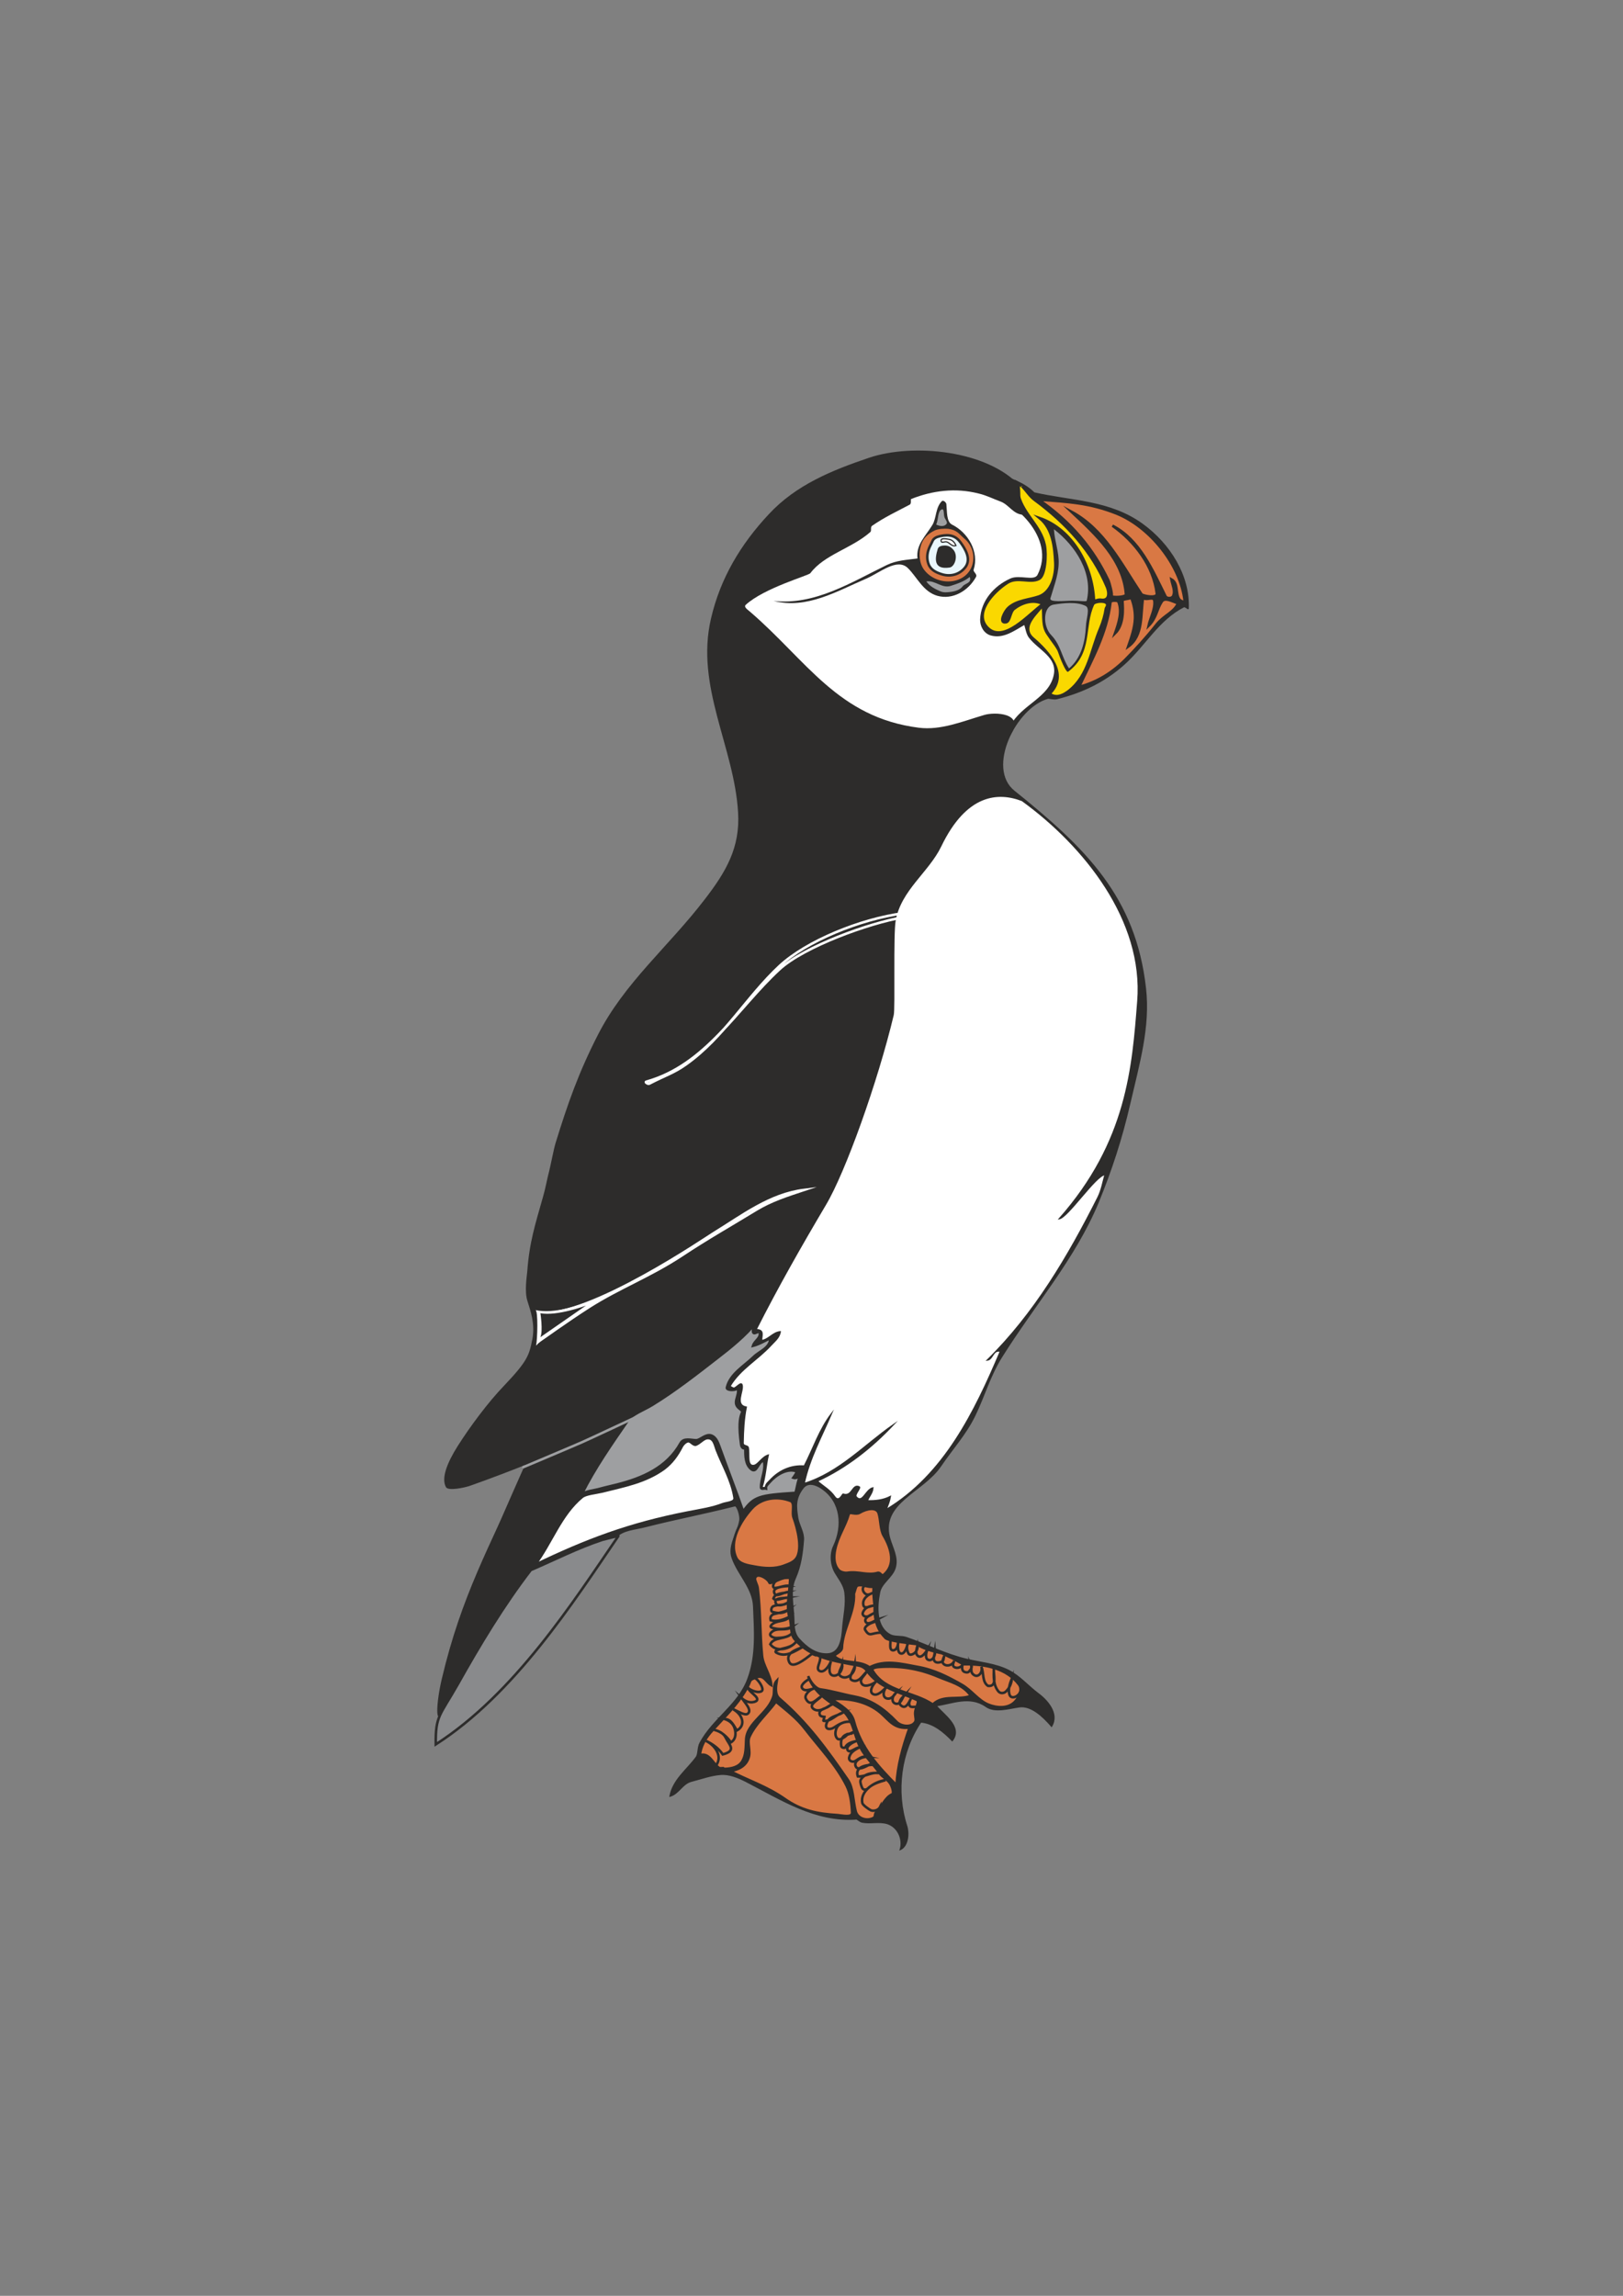 <?xml version="1.0" encoding="utf-8"?>
<!-- Created by UniConvertor 2.0rc4 (https://sk1project.net/) -->
<svg xmlns="http://www.w3.org/2000/svg" height="841.89pt" viewBox="0 0 595.276 841.89" width="595.276pt" version="1.1" xmlns:xlink="http://www.w3.org/1999/xlink" id="c72e03de-f611-11ea-962b-dcc15c148e23">

<rect x="0" y="0" width="595.276" height="841.89" fill="#808080" stroke="none"/>

<g>
	<path style="stroke:#2d2c2b;stroke-width:0.432;stroke-miterlimit:10.433;fill:#2d2c2b;" d="M 345.014,537.585 C 338.534,547.161 322.982,550.977 326.222,563.793 327.23,567.537 329.534,571.137 328.31,575.025 327.23,578.481 323.27,580.497 322.622,583.953 321.542,589.353 321.254,596.841 326.726,599.577 328.31,600.297 330.686,599.865 332.486,600.513 339.974,603.105 346.886,606.705 354.662,608.505 359.846,609.729 365.246,610.161 369.926,612.537 374.102,614.697 376.766,618.009 380.654,620.961 384.11,623.481 388.502,628.377 385.694,633.057 382.454,629.313 378.134,625.281 373.814,625.929 369.854,626.505 364.886,628.089 361.646,625.785 355.67,621.609 349.19,624.705 343.358,625.497 346.094,628.809 353.15,633.345 349.262,638.313 346.166,635.145 342.422,631.905 337.742,631.473 330.326,642.417 328.454,656.889 332.558,669.633 333.35,672.009 333.206,676.905 330.182,678.273 331.334,674.529 329.39,669.921 325.358,668.697 322.262,667.833 319.31,668.769 316.214,668.193 315.35,667.977 314.342,667.041 314.198,667.041 299.006,668.121 286.55,659.913 273.662,653.289 270.71,651.777 267.326,650.409 264.23,650.697 260.702,650.985 257.39,652.209 253.79,653.145 250.262,653.937 249.038,657.753 245.726,658.689 246.806,652.713 251.918,649.041 255.374,644.361 256.166,643.281 255.878,640.761 256.742,639.177 261.494,630.249 270.998,625.065 274.382,615.417 277.478,606.921 276.758,597.921 276.398,589.065 276.11,582.297 270.71,577.473 268.55,571.353 266.894,566.745 270.638,562.137 271.358,557.457 271.574,555.657 270.35,551.913 269.486,552.201 257.75,555.153 248.102,556.953 237.014,559.761 233.054,560.841 228.302,560.913 225.854,563.865 210.59,582.297 198.566,600.513 183.014,618.729 176.606,626.217 169.694,631.977 162.062,638.169 161.486,638.601 159.902,638.385 159.974,637.521 164.222,601.521 178.91,568.401 192.95,536.793 183.662,538.665 175.454,544.857 165.734,544.569 165.086,544.569 163.862,544.065 164.006,543.561 168.398,523.617 184.742,512.601 195.686,496.041 197.918,492.657 197.918,485.457 196.334,480.273 196.19,479.841 194.318,473.865 195.11,469.617 200.798,437.217 206.774,406.473 221.534,377.241 224.198,372.057 227.366,367.449 231.182,362.913 244.358,347.217 259.478,334.617 268.982,316.401 273.158,308.337 272.222,299.913 271.142,291.201 268.478,269.457 257.75,250.089 261.998,227.481 264.806,212.361 272.15,201.417 282.158,190.113 292.454,178.449 304.838,173.265 319.382,169.017 330.902,165.633 336.878,167.865 348.974,170.673 359.054,172.905 372.302,173.769 379.286,180.753 392.822,183.849 407.078,183.561 419.03,192.273 429.038,199.545 436.31,211.137 435.806,223.161 435.806,223.449 434.654,222.225 434.15,222.513 424.79,227.337 420.11,236.481 412.406,243.465 405.206,249.945 397.07,253.833 387.638,256.209 386.486,256.497 384.758,255.921 384.254,256.065 372.446,259.449 361.43,281.697 371.942,290.121 398.294,311.289 416.366,329.073 420.11,362.337 421.766,376.593 417.662,390.345 414.35,404.745 411.398,417.561 407.582,429.225 402.758,440.961 394.046,461.769 379.574,478.113 367.262,497.769 363.014,504.609 360.998,511.953 357.542,519.081 354.23,525.921 349.406,531.105 345.014,537.585 L 345.014,537.585 Z M 309.086,596.697 C 309.446,592.449 310.454,588.273 309.878,583.953 309.518,581.289 307.862,579.273 306.422,576.897 304.622,573.945 304.406,569.841 305.774,566.961 309.23,559.617 308.51,550.833 301.67,546.009 299.582,544.497 296.486,543.273 294.614,545.577 291.59,549.465 291.95,552.489 292.598,556.665 293.03,559.329 294.902,561.921 294.686,564.729 294.326,569.481 293.75,574.161 291.662,578.841 289.646,583.377 291.014,588.633 291.158,593.529 291.23,596.049 291.158,598.857 293.03,600.945 295.838,604.041 299.078,606.561 303.326,606.489 308.222,606.417 308.798,600.729 309.086,596.697 L 309.086,596.697 Z" />
	<path style="stroke:#2d2c2b;stroke-width:0.936;stroke-miterlimit:10.433;fill:#ffffff;" d="M 265.022,551.625 C 266.606,551.049 269.774,551.049 269.414,549.177 268.406,542.841 265.166,537.513 262.862,531.609 262.214,529.881 261.854,527.145 259.406,527.361 257.966,527.505 256.742,529.161 255.302,529.737 254.294,530.169 253.358,528.297 252.278,528.513 251.342,528.729 250.406,529.737 250.046,530.457 248.39,533.697 246.446,536.361 243.638,538.521 236.726,543.561 228.806,544.929 220.886,546.945 218.438,547.521 214.838,547.809 213.47,548.961 205.622,555.441 202.31,565.665 196.19,573.873 215.126,564.729 230.822,558.825 252.206,554.649 257.102,553.713 261.35,553.065 265.022,551.625 L 265.022,551.625 Z" />
	<path style="fill:#2d2c2b;" d="M 252.422,649.329 C 251.342,650.913 248.75,651.705 249.398,654.297 250.334,653.721 251.27,652.785 252.206,652.569 253.934,652.209 255.734,651.849 257.174,651.201 258.902,650.481 262.646,651.489 262.07,648.897 261.782,647.457 260.198,645.441 258.11,645.297 255.374,645.081 253.79,647.385 252.422,649.329 L 252.422,649.329 Z" />
	<path style="fill:#2d2c2b;" d="M 375.686,624.705 C 379.07,625.569 381.23,628.737 384.83,629.097 383.39,624.849 379.718,619.593 374.894,619.593 375.686,621.105 372.662,623.913 375.686,624.705 L 375.686,624.705 Z" />
	<path style="fill:#9e9fa1;" d="M 398.294,229.569 C 398.366,226.977 399.878,223.089 398.222,222.225 394.982,220.569 390.014,221.145 386.414,221.721 382.454,222.441 382.454,229.713 385.55,232.881 389.15,236.553 389.438,241.233 392.102,245.121 396.71,241.161 398.006,235.185 398.294,229.569 L 398.294,229.569 Z" />
	<path style="fill:#9e9fa1;" d="M 393.326,220.281 C 396.062,220.281 398.51,220.713 398.582,220.281 400.958,210.273 394.622,200.265 386.558,194.073 386.774,198.393 388.502,202.569 388.286,206.817 388.142,211.209 386.198,216.105 385.262,219.417 384.83,221.001 390.518,220.281 393.326,220.281 L 393.326,220.281 Z" />
	<path style="stroke:#2d2c2b;stroke-width:0.936;stroke-miterlimit:10.433;fill:#fad800;" d="M 403.694,219.921 C 407.006,220.497 406.862,217.329 405.998,215.241 400.526,202.281 391.31,192.057 379.502,183.345 377.702,182.049 376.55,180.033 374.894,178.377 375.254,178.737 372.23,176.289 372.158,176.433 371.87,177.225 372.878,179.025 373.67,181.905 375.542,188.745 381.734,192.849 383.174,199.905 383.894,203.505 383.39,211.137 381.086,212.289 377.702,214.017 373.166,211.281 369.422,213.729 363.878,217.329 357.11,225.033 362.222,230.217 368.198,236.193 377.558,224.961 382.526,221.505 378.926,219.561 374.606,221.145 371.87,223.305 370.358,224.601 370.502,228.057 368.846,228.201 366.182,228.561 368.486,224.097 369.854,222.873 372.95,220.065 377.486,219.993 381.158,218.697 385.622,217.041 387.278,211.065 387.062,206.385 386.774,200.697 386.198,194.001 381.302,189.969 393.542,194.217 400.742,207.753 401.246,220.281 401.246,220.569 402.686,219.777 403.694,219.921 L 403.694,219.921 Z" />
	<path style="fill:#fad800;" d="M 405.134,223.161 C 405.206,222.585 406.214,221.721 405.206,221.289 403.91,220.785 401.606,221.217 401.318,221.793 397.574,229.713 400.958,239.505 391.742,246.345 391.022,246.849 388.718,241.161 388.07,239.145 387.566,237.633 385.766,235.617 383.822,232.665 381.806,229.713 382.382,226.185 382.094,223.161 379.502,226.257 375.182,230.289 379.142,233.745 385.118,238.857 392.39,247.065 385.694,254.337 387.854,255.561 390.014,254.265 391.67,253.041 398.942,247.353 399.662,238.209 403.118,230.217 404.126,227.769 404.774,225.537 405.134,223.161 L 405.134,223.161 Z" />
	<path style="stroke:#2d2c2b;stroke-width:0.936;stroke-miterlimit:10.433;fill:#d97844;" d="M 406.574,212.937 C 406.862,213.657 408.158,218.049 407.654,218.769 409.742,219.201 413.054,218.769 412.982,217.977 412.046,205.377 402.038,196.089 392.894,187.593 404.99,194.073 411.11,206.529 418.67,217.905 419.03,218.481 424.574,219.633 424.286,217.617 423.062,207.609 416.294,198.609 408.014,192.777 417.95,197.817 422.702,209.049 427.454,218.625 427.886,219.561 429.758,219.561 430.262,218.625 431.198,216.681 429.974,214.449 429.614,212.433 432.278,213.873 430.982,217.617 432.566,219.849 432.998,220.353 434.582,221.145 434.51,220.353 432.998,207.249 421.838,193.281 409.526,188.313 399.518,184.353 392.03,184.065 380.942,183.201 392.894,191.409 401.102,201.345 406.574,212.937 L 406.574,212.937 Z" />
	<path style="stroke:#2d2c2b;stroke-width:0.936;stroke-miterlimit:10.433;fill:#d97844;" d="M 416.294,226.761 C 416.366,224.097 415.862,221.649 414.926,219.201 413.774,219.777 411.614,219.561 411.686,220.425 411.902,223.377 412.262,229.065 408.95,232.305 410.318,228.417 411.686,224.241 410.174,220.569 410.03,220.209 407.366,219.993 407.294,220.857 405.998,232.161 400.454,241.953 395.774,251.889 402.326,250.161 407.942,246.705 412.838,241.809 416.438,238.137 420.254,234.033 424.286,228.921 426.95,225.609 430.694,224.529 432.062,221.217 429.974,220.569 427.238,218.841 426.086,220.641 424.214,223.521 424.214,226.545 421.262,229.497 421.91,226.473 423.71,223.521 423.422,220.425 423.206,218.337 420.47,220.425 419.246,219.201 418.238,225.249 419.462,233.025 413.774,237.129 414.926,233.745 416.15,230.433 416.294,226.761 L 416.294,226.761 Z" />
	<path style="fill:#ffffff;" d="M 370.574,212.145 C 373.958,210.633 379.214,213.153 380.51,210.849 387.422,197.457 372.23,182.985 359.414,179.961 353.366,178.521 346.742,179.457 340.262,180.321 336.446,180.825 326.726,186.225 323.27,189.177 316.43,194.865 309.014,201.057 301.094,205.593 300.23,206.097 298.214,207.969 297.422,208.329 286.55,213.513 277.766,215.889 271.43,222.657 281.15,231.513 291.302,243.321 301.814,251.817 309.23,257.865 321.686,264.417 330.182,266.865 342.278,270.393 348.614,266.217 359.846,263.481 363.662,262.545 369.278,261.249 370.574,266.145 374.606,258.369 384.758,255.993 386.486,247.497 387.854,241.017 380.942,238.425 377.414,233.889 376.406,232.593 376.19,230.793 375.686,229.209 371.87,231.369 367.982,234.321 363.374,233.025 360.854,232.305 359.414,229.641 359.486,227.193 359.702,220.353 364.526,214.881 370.574,212.145 L 370.574,212.145 Z" />
	<path style="fill:#2d2c2b;" d="M 317.654,212.217 C 307.07,216.753 295.838,223.521 283.742,220.353 298.79,222.081 312.254,213.513 325.286,207.177 328.886,205.449 332.702,205.305 336.518,204.801 335.87,199.761 339.542,196.521 341.99,192.489 343.502,189.969 343.07,186.153 345.446,183.777 345.95,183.273 347.03,184.209 347.102,184.857 347.39,187.593 347.102,191.265 349.118,192.345 355.094,195.297 359.198,202.353 357.11,208.905 356.822,209.697 358.55,210.489 357.974,211.569 355.166,216.681 349.406,220.065 343.79,218.481 338.534,216.969 336.374,211.641 332.99,208.329 329.03,204.441 322.694,210.057 317.654,212.217 L 317.654,212.217 Z" />
	<path style="fill:#2d2c2b;" d="M 195.254,491.073 C 194.102,496.905 193.598,498.993 184.814,508.209 179.054,514.185 172.358,523.185 167.894,530.241 163.934,536.505 161.774,542.121 163.574,545.361 164.366,546.801 170.414,545.577 172.574,544.785 204.11,533.553 234.35,520.161 262.07,499.065 270.566,492.585 278.774,485.313 283.886,476.025 289.718,465.369 295.694,455.001 301.958,444.561 313.478,425.481 318.374,405.753 325.214,385.089 329.102,373.353 331.406,360.249 328.958,347.649 328.454,344.985 328.526,342.897 329.03,340.017 329.75,335.625 331.334,331.305 332.918,328.713 337.166,321.873 343.07,314.385 347.534,306.465 350.99,300.417 355.31,295.593 362.15,293.361 366.542,291.921 371.582,293.433 376.046,293.721 364.886,286.953 363.95,280.185 370.934,268.953 375.686,261.393 364.742,261.033 360.998,262.185 352.934,264.561 345.086,267.873 337.022,266.865 307.43,263.121 295.91,242.241 275.246,224.457 274.31,223.593 272.654,222.657 273.518,221.793 280.286,215.601 296.558,211.065 297.206,210.201 302.318,203.361 312.398,201.129 319.238,195.081 319.742,194.577 319.166,193.353 319.814,192.849 324.35,189.681 328.886,187.593 333.638,185.073 334.43,184.641 333.854,183.129 334.214,182.985 341.99,179.889 350.414,178.809 358.91,180.969 361.718,181.617 364.238,182.913 366.974,183.921 370.07,185.073 371.51,188.457 375.038,188.745 373.598,185.001 374.606,182.625 374.03,178.161 362.222,165.201 335.006,162.393 318.734,167.865 305.126,172.473 291.95,177.801 281.942,188.601 271.718,199.545 264.23,211.929 260.774,226.833 254.942,251.745 269.342,273.993 270.71,297.969 271.502,310.857 266.246,319.713 258.542,329.721 245.222,347.145 229.022,360.321 219.23,379.617 212.174,393.441 208.286,404.529 203.75,419.217 203.102,421.377 201.95,427.353 201.446,429.369 200.654,432.321 200.15,435.417 199.286,438.441 196.262,449.169 194.174,455.433 193.382,466.305 193.238,468.033 192.302,473.577 193.454,477.105 194.534,480.561 196.334,485.457 195.254,491.073 L 195.254,491.073 Z" />
	<path style="stroke:#2d2c2b;stroke-width:0.432;stroke-miterlimit:10.433;fill:#ffffff;" d="M 328.31,337.497 C 327.374,342.537 328.166,369.825 327.59,372.201 321.686,396.897 309.878,429.801 302.75,441.753 293.75,456.945 285.182,471.993 277.334,487.545 280.358,487.689 279.422,489.417 279.35,491.577 281.942,491.217 283.454,488.553 286.19,488.337 285.902,490.569 284.03,491.937 282.734,493.377 277.91,498.633 271.43,502.089 267.758,508.353 268.334,508.641 268.91,509.145 269.342,509.001 270.278,508.641 271.934,506.481 272.222,507.993 272.726,510.297 269.414,515.193 273.734,515.985 272.87,520.305 272.654,524.697 272.582,529.161 272.582,530.385 274.238,529.953 274.454,530.817 274.958,533.265 273.878,537.729 276.47,537.369 278.054,537.153 279.422,534.273 281.798,533.553 280.934,537.441 280.79,541.329 279.566,545.217 279.494,545.577 280.718,545.649 280.79,545.145 280.934,543.993 281.798,543.489 282.302,542.913 285.614,539.241 290.078,537.225 294.974,537.585 298.286,531.177 300.518,524.193 304.982,518.361 301.382,526.785 296.918,534.849 294.974,543.993 307.862,539.961 317.006,529.881 327.734,522.393 319.742,530.889 310.454,538.233 299.798,543.129 301.886,545.001 304.406,546.297 306.134,548.817 307.718,551.121 308.942,547.809 309.23,547.881 312.614,549.033 312.542,543.993 315.134,545.217 315.926,545.577 313.334,548.025 314.054,548.889 316.358,551.553 317.438,546.225 320.174,545.577 320.102,547.449 318.734,548.745 318.158,550.329 321.11,550.401 323.918,550.113 326.582,548.745 326.294,550.473 325.718,551.985 324.998,553.569 346.31,540.825 357.542,517.641 366.902,495.537 364.094,494.817 364.238,498.561 362.078,498.777 379.358,481.785 391.742,460.833 402.686,439.089 403.982,436.497 404.486,433.545 405.278,430.737 401.894,431.025 391.67,446.433 388.502,446.937 413.558,418.641 415.43,391.137 417.302,367.161 419.678,337.425 397.646,310.065 374.894,293.577 366.182,290.193 354.374,290.841 345.014,310.353 340.478,319.713 330.326,326.337 328.31,337.497 L 328.31,337.497 Z" />
	<path style="fill:#d97844;" d="M 347.822,193.929 C 346.454,193.785 344.15,193.929 342.854,194.505 340.262,195.801 338.534,197.385 337.742,200.121 336.878,202.857 337.166,206.673 338.966,208.977 343.43,214.881 353.582,214.737 356.39,207.825 357.758,204.297 356.822,200.121 353.726,197.529 351.782,195.873 351.062,194.361 347.822,193.929 L 347.822,193.929 Z" />
	<path style="stroke:#2d2c2b;stroke-width:0.936;stroke-miterlimit:10.433;fill:#eaf7fc;" d="M 344.798,196.593 C 343.502,196.881 342.422,197.385 341.99,198.465 341.486,199.617 340.838,200.625 340.478,201.849 339.974,203.505 339.974,205.233 340.55,206.817 341.342,209.049 343.43,209.985 345.59,210.633 348.758,211.569 352.07,210.633 354.086,207.969 356.246,205.017 354.158,201.489 352.286,198.897 350.558,196.521 348.326,195.801 344.798,196.593 L 344.798,196.593 Z" />
	<path style="fill:#9e9fa1;" d="M 344.87,216.825 C 346.166,217.401 347.534,217.185 348.83,217.041 350.486,216.825 352.142,216.249 353.078,215.025 353.942,213.873 356.534,213.873 355.67,211.569 353.654,213.225 351.278,214.017 348.83,214.809 345.446,215.961 342.998,212.649 339.758,213.225 341.054,215.025 342.854,215.961 344.87,216.825 L 344.87,216.825 Z" />
	<path style="stroke:#2d2c2b;stroke-width:0.432;stroke-miterlimit:10.433;fill:#ffffff;" d="M 348.254,197.817 C 347.318,197.673 344.654,197.025 345.23,198.609 345.446,199.113 346.382,198.609 347.102,198.681 348.326,198.897 349.046,200.625 350.63,200.049 350.198,199.041 349.406,198.033 348.254,197.817 L 348.254,197.817 Z" />
	<path style="fill:#2d2c2b;" d="M 346.598,200.049 C 345.518,200.049 344.222,200.265 343.934,201.345 342.926,204.657 342.206,209.049 348.326,208.113 350.126,207.825 351.422,204.153 349.91,201.921 349.118,200.841 348.11,200.049 346.598,200.049 L 346.598,200.049 Z" />
	<path style="fill:#9e9fa1;" d="M 346.526,189.969 C 345.95,188.889 346.454,186.441 345.446,186.801 343.79,187.449 344.294,190.473 343.358,192.345 344.654,192.993 346.238,193.209 347.102,192.201 347.678,191.625 346.886,190.689 346.526,189.969 L 346.526,189.969 Z" />
	<path style="stroke:#2d2c2b;stroke-width:0.936;stroke-miterlimit:10.433;fill:#d97844;" d="M 324.71,600.585 C 325.502,601.809 336.23,602.889 336.23,602.889 339.398,605.409 348.758,606.921 344.942,605.985 L 348.326,607.641 C 350.27,608.361 352.79,610.305 353.798,610.305 361.142,610.161 369.134,611.673 373.742,617.721 375.11,619.521 373.742,622.401 372.446,623.841 369.854,626.793 365.462,626.289 362.582,625.137 358.766,623.625 356.318,619.809 352.718,617.793 347.534,614.841 342.422,612.249 336.446,611.241 330.614,610.161 324.422,608.505 318.95,611.457 314.99,608.577 309.374,610.449 306.134,607.425 305.342,606.777 308.726,605.985 308.798,604.257 309.014,597.633 313.622,591.153 313.19,584.385 313.55,583.593 313.838,581.649 314.486,581.433 316.358,580.785 318.374,582.297 320.462,581.793 320.174,584.313 320.822,588.921 320.822,589.281 320.534,597.201 324.35,600.009 324.71,600.585 L 324.71,600.585 Z" />
	<path style="stroke:#2d2c2b;stroke-width:0.936;stroke-miterlimit:10.433;fill:#9e9fa1;" d="M 276.542,497.481 C 278.63,495.465 282.59,494.241 282.518,490.713 280.43,491.721 278.414,492.945 276.182,493.521 276.686,491.793 278.774,490.857 278.702,489.129 278.702,487.329 276.83,489.489 276.326,488.697 275.75,487.905 276.974,485.673 277.334,484.953 273.446,489.777 268.046,494.169 263.078,497.985 255.374,503.961 247.67,510.009 239.462,515.049 235.934,517.281 231.974,518.361 229.958,521.385 224.414,529.449 218.222,538.233 213.398,547.881 215.702,546.585 217.646,546.657 220.382,545.865 222.182,545.361 224.558,544.857 226.214,544.425 235.646,542.049 244.646,538.161 249.614,529.233 250.766,527.145 253.502,528.153 255.374,528.153 256.958,528.081 258.83,525.705 260.918,526.425 262.502,527.001 263.222,528.729 263.798,530.313 266.678,538.377 269.774,546.225 272.582,554.289 276.47,548.745 278.486,548.313 291.734,547.449 292.022,547.449 292.67,541.401 294.614,538.953 294.902,538.521 293.246,542.697 290.942,541.905 291.518,541.041 292.742,539.673 291.662,539.385 288.422,538.521 284.606,540.825 282.23,543.561 281.726,544.209 280.79,544.785 280.934,545.865 280.286,545.721 279.134,546.225 279.134,545.505 279.062,542.049 281.078,539.025 280.142,535.497 277.91,536.145 277.622,540.321 275.606,538.809 273.374,537.081 273.374,533.985 273.374,531.105 272.438,531.249 272.006,530.673 271.862,529.881 269.846,515.841 274.166,518.793 271.142,516.489 268.406,514.329 271.358,511.953 270.638,509.073 269.486,510.081 266.39,509.793 266.606,508.857 267.758,503.817 273.014,500.937 276.542,497.481 L 276.542,497.481 Z" />
	<path style="stroke:#2d2c2b;stroke-width:0.936;stroke-miterlimit:10.433;fill:#d97844;" d="M 344.222,614.913 C 337.022,611.817 329.75,610.737 322.19,611.313 321.398,611.385 319.454,611.673 320.03,612.609 324.71,620.529 335.078,620.241 342.134,625.065 345.878,621.321 351.566,623.625 356.102,621.897 353.294,617.721 348.47,616.713 344.222,614.913 L 344.222,614.913 Z" />
	<path style="stroke:#2d2c2b;stroke-width:0.936;stroke-miterlimit:10.433;fill:#d97844;" d="M 323.054,628.161 C 318.086,623.913 311.39,622.617 304.91,623.121 308.366,625.281 312.254,627.513 313.19,631.185 315.782,641.049 322.19,647.961 328.814,654.657 329.246,647.313 331.046,640.761 333.638,633.489 328.022,634.209 326.222,630.897 323.054,628.161 L 323.054,628.161 Z" />
	<path style="stroke:#2d2c2b;stroke-width:0.936;stroke-miterlimit:10.433;fill:#d97844;" d="M 295.262,633.993 C 292.166,629.961 288.35,627.153 284.606,623.985 281.438,628.377 277.118,631.977 274.886,636.873 273.878,639.105 275.462,642.057 274.526,644.649 273.518,647.745 270.71,648.969 267.758,649.473 274.382,652.929 281.078,655.017 287.63,659.553 293.822,663.945 299.726,665.169 307.142,665.601 308.87,665.745 312.542,666.681 312.542,664.737 312.398,661.425 311.966,657.753 310.526,654.873 306.638,647.097 300.734,641.121 295.262,633.993 L 295.262,633.993 Z" />
	<path style="stroke:#2d2c2b;stroke-width:0.936;stroke-miterlimit:10.433;fill:#2d2c2b;" d="M 328.526,669.057 C 329.606,670.065 330.542,671.145 330.83,672.657 332.99,668.193 330.47,661.425 326.366,660.561 324.278,660.057 320.966,664.233 322.838,666.969 323.918,668.625 326.798,667.401 328.526,669.057 L 328.526,669.057 Z" />
	<path style="stroke:#2d2c2b;stroke-width:0.936;stroke-miterlimit:10.433;fill:#2d2c2b;" d="M 341.774,631.401 C 344.366,632.625 346.598,634.209 348.902,635.865 348.902,630.609 343.502,625.857 338.894,625.569 337.022,625.497 335.87,629.241 337.886,630.537 338.894,631.185 340.406,630.753 341.774,631.401 L 341.774,631.401 Z" />
	<path style="stroke:#2d2c2b;stroke-width:0.936;stroke-miterlimit:10.433;fill:#d97844;" d="M 315.278,554.721 C 313.838,555.585 311.606,554.217 311.318,555.153 309.95,559.905 307.286,563.361 306.278,568.329 305.774,570.921 305.774,573.657 307.502,575.673 308.15,576.537 309.95,576.897 310.814,576.753 314.774,576.105 318.23,577.905 322.046,576.753 322.766,576.609 323.486,578.049 323.918,577.689 328.67,574.017 326.942,567.897 324.134,563.145 322.838,560.985 323.054,557.385 322.262,554.865 321.47,552.561 317.942,553.137 315.278,554.721 L 315.278,554.721 Z" />
	<path style="stroke:#2d2c2b;stroke-width:0.936;stroke-miterlimit:10.433;fill:#d97844;" d="M 290.87,551.913 C 290.87,551.409 290.51,550.617 290.15,550.473 284.966,548.385 279.206,549.393 275.822,553.065 271.646,557.673 267.11,565.233 270.062,571.353 271.142,573.513 274.166,574.017 276.614,574.449 280.358,575.169 284.174,575.457 287.702,574.089 289.43,573.441 291.446,572.793 292.382,570.993 294.758,566.385 291.23,556.881 291.086,556.593 290.582,555.225 291.014,553.497 290.87,551.913 L 290.87,551.913 Z" />
	<path style="stroke:#2d2c2b;stroke-width:0.936;stroke-miterlimit:10.433;fill:#d97844;" d="M 265.238,648.393 C 264.734,648.393 264.086,648.537 263.726,648.321 261.278,646.593 260.198,642.561 256.67,643.641 257.03,640.401 258.542,637.737 260.558,635.361 265.238,630.033 270.206,625.569 273.734,619.377 274.31,618.441 274.742,617.505 275.102,616.497 275.462,615.705 276.47,615.489 277.334,615.129 280.214,613.905 280.934,616.857 282.878,617.937 282.59,614.049 279.854,610.881 279.494,607.137 278.702,598.785 278.918,590.649 277.91,582.369 277.766,581.145 276.758,579.561 276.902,578.841 277.406,576.249 281.798,578.913 282.23,580.425 282.446,581.001 287.342,578.265 289.79,578.049 289.934,582.801 288.206,588.777 289.574,593.025 290.51,595.761 289.718,599.145 291.518,601.161 297.278,607.929 306.134,609.153 314.774,610.737 315.998,610.953 317.15,611.529 317.87,612.537 322.406,619.089 330.038,620.385 336.374,623.409 337.31,623.841 335.942,626.073 335.726,627.513 335.438,629.025 336.158,630.465 335.726,631.329 334.502,633.633 330.47,633.201 328.742,631.329 324.278,626.649 319.526,623.337 313.55,622.185 309.302,621.393 305.27,620.097 300.95,619.521 299.006,619.233 297.062,616.497 296.414,614.625 298.286,620.025 302.966,623.409 307.646,626.217 313.118,629.601 312.974,636.009 315.638,640.905 317.438,644.361 320.246,646.881 322.622,650.193 323.63,651.705 325.502,652.425 326.51,654.009 327.302,655.305 327.95,657.609 327.23,657.969 324.566,659.193 323.63,662.289 321.326,664.665 320.75,665.241 321.11,666.249 320.462,666.609 318.086,667.977 314.558,666.969 313.838,664.233 312.83,660.201 312.974,655.665 310.958,652.713 303.254,641.553 296.198,631.761 285.902,622.905 284.102,621.393 284.534,618.585 284.894,616.353 283.526,617.793 284.102,620.313 283.742,621.825 282.014,628.305 273.878,631.689 273.662,637.953 273.518,640.689 273.662,643.497 272.294,645.801 270.998,648.033 268.334,648.609 265.67,648.681 L 265.238,648.393 Z" />
	<path style="fill:#2d2c2b;" d="M 208.43,531.537 C 201.59,533.841 194.75,538.017 191.798,539.529 179.414,567.609 169.334,584.889 162.062,615.561 159.902,624.705 159.686,633.273 162.206,627.873 163.862,623.409 166.886,617.289 169.55,613.113 187.694,585.393 202.742,561.633 219.086,534.489 221.75,530.241 224.774,529.017 225.566,523.905 223.334,524.769 210.662,530.745 208.43,531.537 L 208.43,531.537 Z" />
	<path style="stroke:#2d2c2b;stroke-width:0.936;stroke-miterlimit:10.433;fill:#898a8c;" d="M 220.958,564.657 C 211.958,567.609 203.246,572.073 194.678,575.745 184.67,588.777 175.958,603.249 167.894,617.649 161.27,629.313 159.686,629.169 159.83,639.681 188.774,621.105 210.158,587.625 226.79,563.289 226.862,563.145 221.75,564.441 220.958,564.657 L 220.958,564.657 Z" />
	<path style="stroke:#2d2c2b;stroke-width:0.936;stroke-miterlimit:10.433;fill:none;" d="M 289.862,578.625 C 287.846,578.409 284.39,578.841 283.67,581.073 282.806,583.881 287.486,580.929 289.502,581.577 287.558,581.721 282.878,581.937 284.102,584.385 284.75,585.825 287.27,583.881 289.07,583.809 287.414,584.385 284.318,584.025 283.67,586.185 284.534,587.337 287.27,585.825 289.07,585.825 287.414,586.185 283.958,585.753 284.462,587.697 284.894,589.425 287.63,588.489 289.07,587.625 287.486,588.993 285.398,588.201 283.526,589.065 282.878,589.425 282.59,590.865 283.31,591.081 285.254,591.657 287.342,591.801 289.07,590.361 287.414,591.153 285.758,591.441 283.958,591.873 282.95,592.161 282.302,592.953 282.662,594.177 285.182,594.825 287.558,593.889 289.718,592.809 287.918,595.041 284.606,593.889 282.806,596.049 282.23,596.769 283.382,596.985 283.742,597.057 285.974,597.633 288.278,597.417 290.438,596.625 288.206,598.353 284.822,596.481 282.806,598.713 281.654,599.937 283.886,600.729 284.894,600.657 286.838,600.585 288.926,600.441 290.438,599.001 288.35,601.305 283.814,600.153 282.518,602.961 284.75,606.057 289.862,604.761 292.022,602.025 290.15,604.401 287.342,604.185 284.678,605.265 284.462,605.337 284.39,605.841 284.534,605.913 287.99,608.073 291.446,605.553 294.398,603.969 292.022,604.977 287.846,606.129 289.502,609.585 290.726,611.961 294.902,608.793 297.854,606.417 297.854,606.489 299.654,607.137 299.654,607.209" />
	<path style="stroke:#2d2c2b;stroke-width:0.936;stroke-miterlimit:10.433;fill:none;" d="M 300.806,607.641 C 301.166,609.441 299.006,611.889 300.59,612.753 302.246,613.617 304.046,611.025 304.766,609.225 304.19,610.953 303.542,614.553 305.99,614.481 307.862,614.409 309.086,612.321 308.942,610.377 308.582,611.889 306.926,613.761 308.366,614.697 310.598,616.209 313.694,613.617 313.55,610.809 313.262,612.537 310.814,615.345 312.47,616.137 314.846,617.289 316.43,614.481 317.942,612.825 317.366,614.337 315.35,615.489 315.854,616.929 316.502,619.161 319.886,617.865 321.398,616.569 320.174,617.649 318.518,620.385 320.246,621.249 321.83,622.041 323.774,620.025 324.998,618.801 323.774,620.241 323.558,622.977 325.934,622.905 327.086,622.833 327.878,621.753 328.598,620.817 327.302,621.825 326.726,624.129 328.382,624.705 330.182,625.281 330.758,623.049 331.55,621.825 330.614,622.761 329.318,624.273 330.326,625.281 332.198,627.153 333.35,624.273 334.142,622.833 333.782,623.481 333.35,624.273 333.494,624.993 333.71,626.577 335.438,625.641 336.59,626.001" />
	<path style="stroke:#2d2c2b;stroke-width:0.936;stroke-miterlimit:10.433;fill:none;" d="M 317.006,581.577 C 315.854,582.585 316.718,584.241 317.798,584.673 318.806,585.033 319.742,584.097 320.75,583.953 318.59,584.457 316.214,586.185 316.646,588.489 316.934,590.361 319.238,588.849 320.606,588.777 318.806,588.921 317.006,589.569 316.43,591.513 316.286,591.945 316.646,592.377 316.718,592.449 318.158,593.601 319.526,591.873 320.966,591.369 319.382,592.161 316.718,593.241 317.51,594.753 318.23,596.049 320.534,594.537 321.974,593.745 321.47,593.889 321.83,594.897 321.11,594.393 320.966,594.753 320.174,594.969 319.958,595.041 318.806,595.401 316.79,596.625 317.294,597.633 319.022,600.585 319.598,598.641 323.198,598.713" />
	<path style="stroke:#2d2c2b;stroke-width:0.936;stroke-miterlimit:10.433;fill:none;" d="M 326.582,601.233 C 326.726,602.529 326.006,605.121 327.518,605.193 329.102,605.193 329.462,602.961 329.534,601.377 329.318,602.745 328.958,606.057 330.398,606.345 331.91,606.705 332.63,603.825 333.134,602.169 332.414,603.609 332.558,605.049 333.206,606.345 333.35,606.633 333.782,606.849 334.142,606.777 335.798,606.489 336.734,604.833 336.518,603.393 336.23,604.545 335.726,605.985 336.302,606.849 337.526,608.577 339.182,606.489 339.974,605.193 339.614,606.345 339.326,608.217 340.406,608.649 341.918,609.297 343.07,607.281 342.926,605.769 342.782,606.849 342.206,608.001 342.638,608.937 343.142,609.945 344.582,609.729 345.518,609.297 346.31,608.937 345.95,607.857 346.382,607.209 345.95,608.145 345.374,609.441 345.95,610.017 346.958,611.313 349.478,610.737 349.982,609.009 349.694,609.801 349.19,610.809 349.982,611.313 351.062,611.961 352.718,611.457 353.15,610.161 352.79,611.169 352.646,612.753 353.798,613.113 354.302,613.329 355.094,613.401 355.454,612.897 356.03,612.249 356.75,611.385 356.174,610.377 356.462,611.601 355.886,613.041 356.822,613.905 358.766,615.777 360.638,613.041 359.918,611.169 360.926,613.473 360.134,616.713 362.366,618.225 365.966,618.657 364.238,613.977 364.526,611.817 364.454,614.769 364.238,617.937 366.254,620.313 366.902,621.033 368.126,621.033 368.918,620.313 370.286,619.017 371.006,617.289 371.15,615.417 370.358,617.433 369.566,619.809 370.358,621.681 371.078,623.193 373.67,622.113 374.174,620.385" />
	<path style="stroke:#2d2c2b;stroke-width:0.936;stroke-miterlimit:10.433;fill:none;" d="M 296.846,615.633 C 295.55,616.425 293.03,618.153 294.47,619.377 295.406,620.241 297.134,619.521 298.646,619.161 296.918,619.521 294.902,621.609 295.55,622.905 297.206,626.361 299.582,622.905 301.382,621.969 300.014,623.481 295.982,625.281 298.646,626.865 301.022,628.233 304.478,625.065 305.198,624.993 304.19,625.497 303.686,626.073 302.75,626.361 300.806,627.009 300.23,627.801 300.734,628.953 300.95,629.385 301.742,629.529 302.39,629.601 302.318,630.105 301.886,630.969 302.03,631.041 304.766,631.473 306.566,628.665 309.23,628.017 306.998,629.313 303.758,629.385 303.038,632.409 302.606,634.353 304.622,634.281 305.774,633.561 307.718,632.265 309.662,631.113 312.038,631.401 310.022,631.113 307.502,631.977 306.782,633.849 306.35,634.929 306.134,636.513 307.07,637.521 308.078,638.601 310.598,636.441 310.814,636.009 311.318,636.297 312.83,634.785 313.406,635.361 312.974,635.217 312.182,635.721 312.326,635.721 312.542,635.721 307.646,635.361 308.582,640.401 308.654,640.833 309.806,641.193 310.022,640.761 310.742,639.105 312.902,638.745 314.414,638.385 312.686,638.817 310.31,640.329 310.814,641.625 311.462,643.209 313.55,640.977 315.206,640.761 313.622,641.625 311.894,642.489 311.462,644.433 311.174,645.801 312.758,646.377 313.766,645.729 315.134,644.865 316.286,643.857 318.014,644.217 315.71,644.217 312.758,646.017 313.982,647.961 314.774,649.257 317.366,647.961 319.022,647.025 319.454,646.809 319.958,647.241 320.39,647.169 317.798,647.169 313.406,647.817 314.63,651.417 317.294,651.633 319.67,649.761 322.406,650.193 319.67,649.977 316.862,650.481 315.638,652.785 315.35,653.433 315.998,655.233 316.286,655.737 316.646,656.385 317.582,656.457 318.158,655.953 320.03,654.153 322.478,653.433 324.782,652.785 320.606,653.289 315.35,656.889 316.286,661.209 316.502,662.001 318.806,663.585 319.454,663.873 320.534,664.233 322.19,663.873 322.838,662.577 322.838,662.793 322.766,662.865 322.622,662.793" />
	<path style="stroke:#2d2c2b;stroke-width:0.936;stroke-miterlimit:10.433;fill:none;" d="M 277.046,615.417 C 278.27,616.137 280.358,619.305 279.422,620.097 278.486,620.889 275.966,620.313 274.31,618.945 274.958,620.673 278.414,622.257 277.622,623.553 277.478,623.913 274.958,625.281 272.078,622.761 273.23,624.417 275.966,627.153 274.238,628.449 273.158,629.241 270.494,627.441 268.91,626.793 272.51,628.809 273.59,632.769 270.278,634.569 269.126,632.913 268.262,630.465 265.886,630.393 267.758,631.041 269.126,632.265 269.558,634.209 269.99,636.009 269.774,637.953 268.046,638.961 266.822,637.017 264.446,634.785 261.854,634.353 263.654,634.713 265.382,635.577 266.174,637.233 267.398,639.825 270.35,641.985 265.094,643.353 263.582,641.121 261.278,639.465 258.902,638.385 262.142,639.897 265.166,643.929 262.646,647.385" />
	<path style="stroke:#ffffff;stroke-width:0.936;stroke-miterlimit:10.433;fill:none;" d="M 331.334,334.905 C 315.494,336.993 295.766,345.129 285.974,354.201 273.806,365.505 265.598,380.409 251.558,390.345 247.094,393.513 244.358,394.161 238.094,397.401 237.734,397.617 236.438,396.825 237.014,396.681 259.046,390.489 270.134,369.969 285.902,355.425 294.902,347.145 318.878,338.433 331.19,336.417" />
	<path style="fill:#ffffff;" d="M 196.406,480.417 C 197.414,480.633 197.126,491.361 196.622,493.449 200.006,489.489 218.582,477.897 223.478,475.017 217.502,476.097 205.982,482.433 196.406,480.417 L 196.406,480.417 Z" />
	<path style="stroke-miterlimit:10.433;stroke:#ffffff;stroke-width:0.936;stroke-linecap:square;fill:none;" d="M 197.558,491.865 C 199.358,490.713 207.278,484.881 216.278,479.121 227.438,472.065 238.382,468.033 249.902,460.473 259.334,454.209 267.902,449.385 277.334,443.625 283.022,440.169 288.854,438.369 294.902,436.353 282.302,437.937 272.366,445.713 261.566,452.337 259.622,453.489 215.918,483.441 197.702,481.497" />
	<path style="fill:#2d2c2b;" d="M 214.91,478.761 C 214.91,478.761 204.47,482.721 198.206,481.569 198.206,481.569 199.214,487.977 198.206,490.353 L 214.91,478.761 Z" />
	<path style="stroke-linejoin:round;stroke:#9e9fa1;stroke-linecap:round;stroke-miterlimit:10.433;stroke-width:0.936;fill:none;" d="M 234.062,519.297 C 234.062,519.297 215.198,528.153 213.47,528.873 211.742,529.665 191.942,538.017 191.942,538.017" />
</g>
</svg>